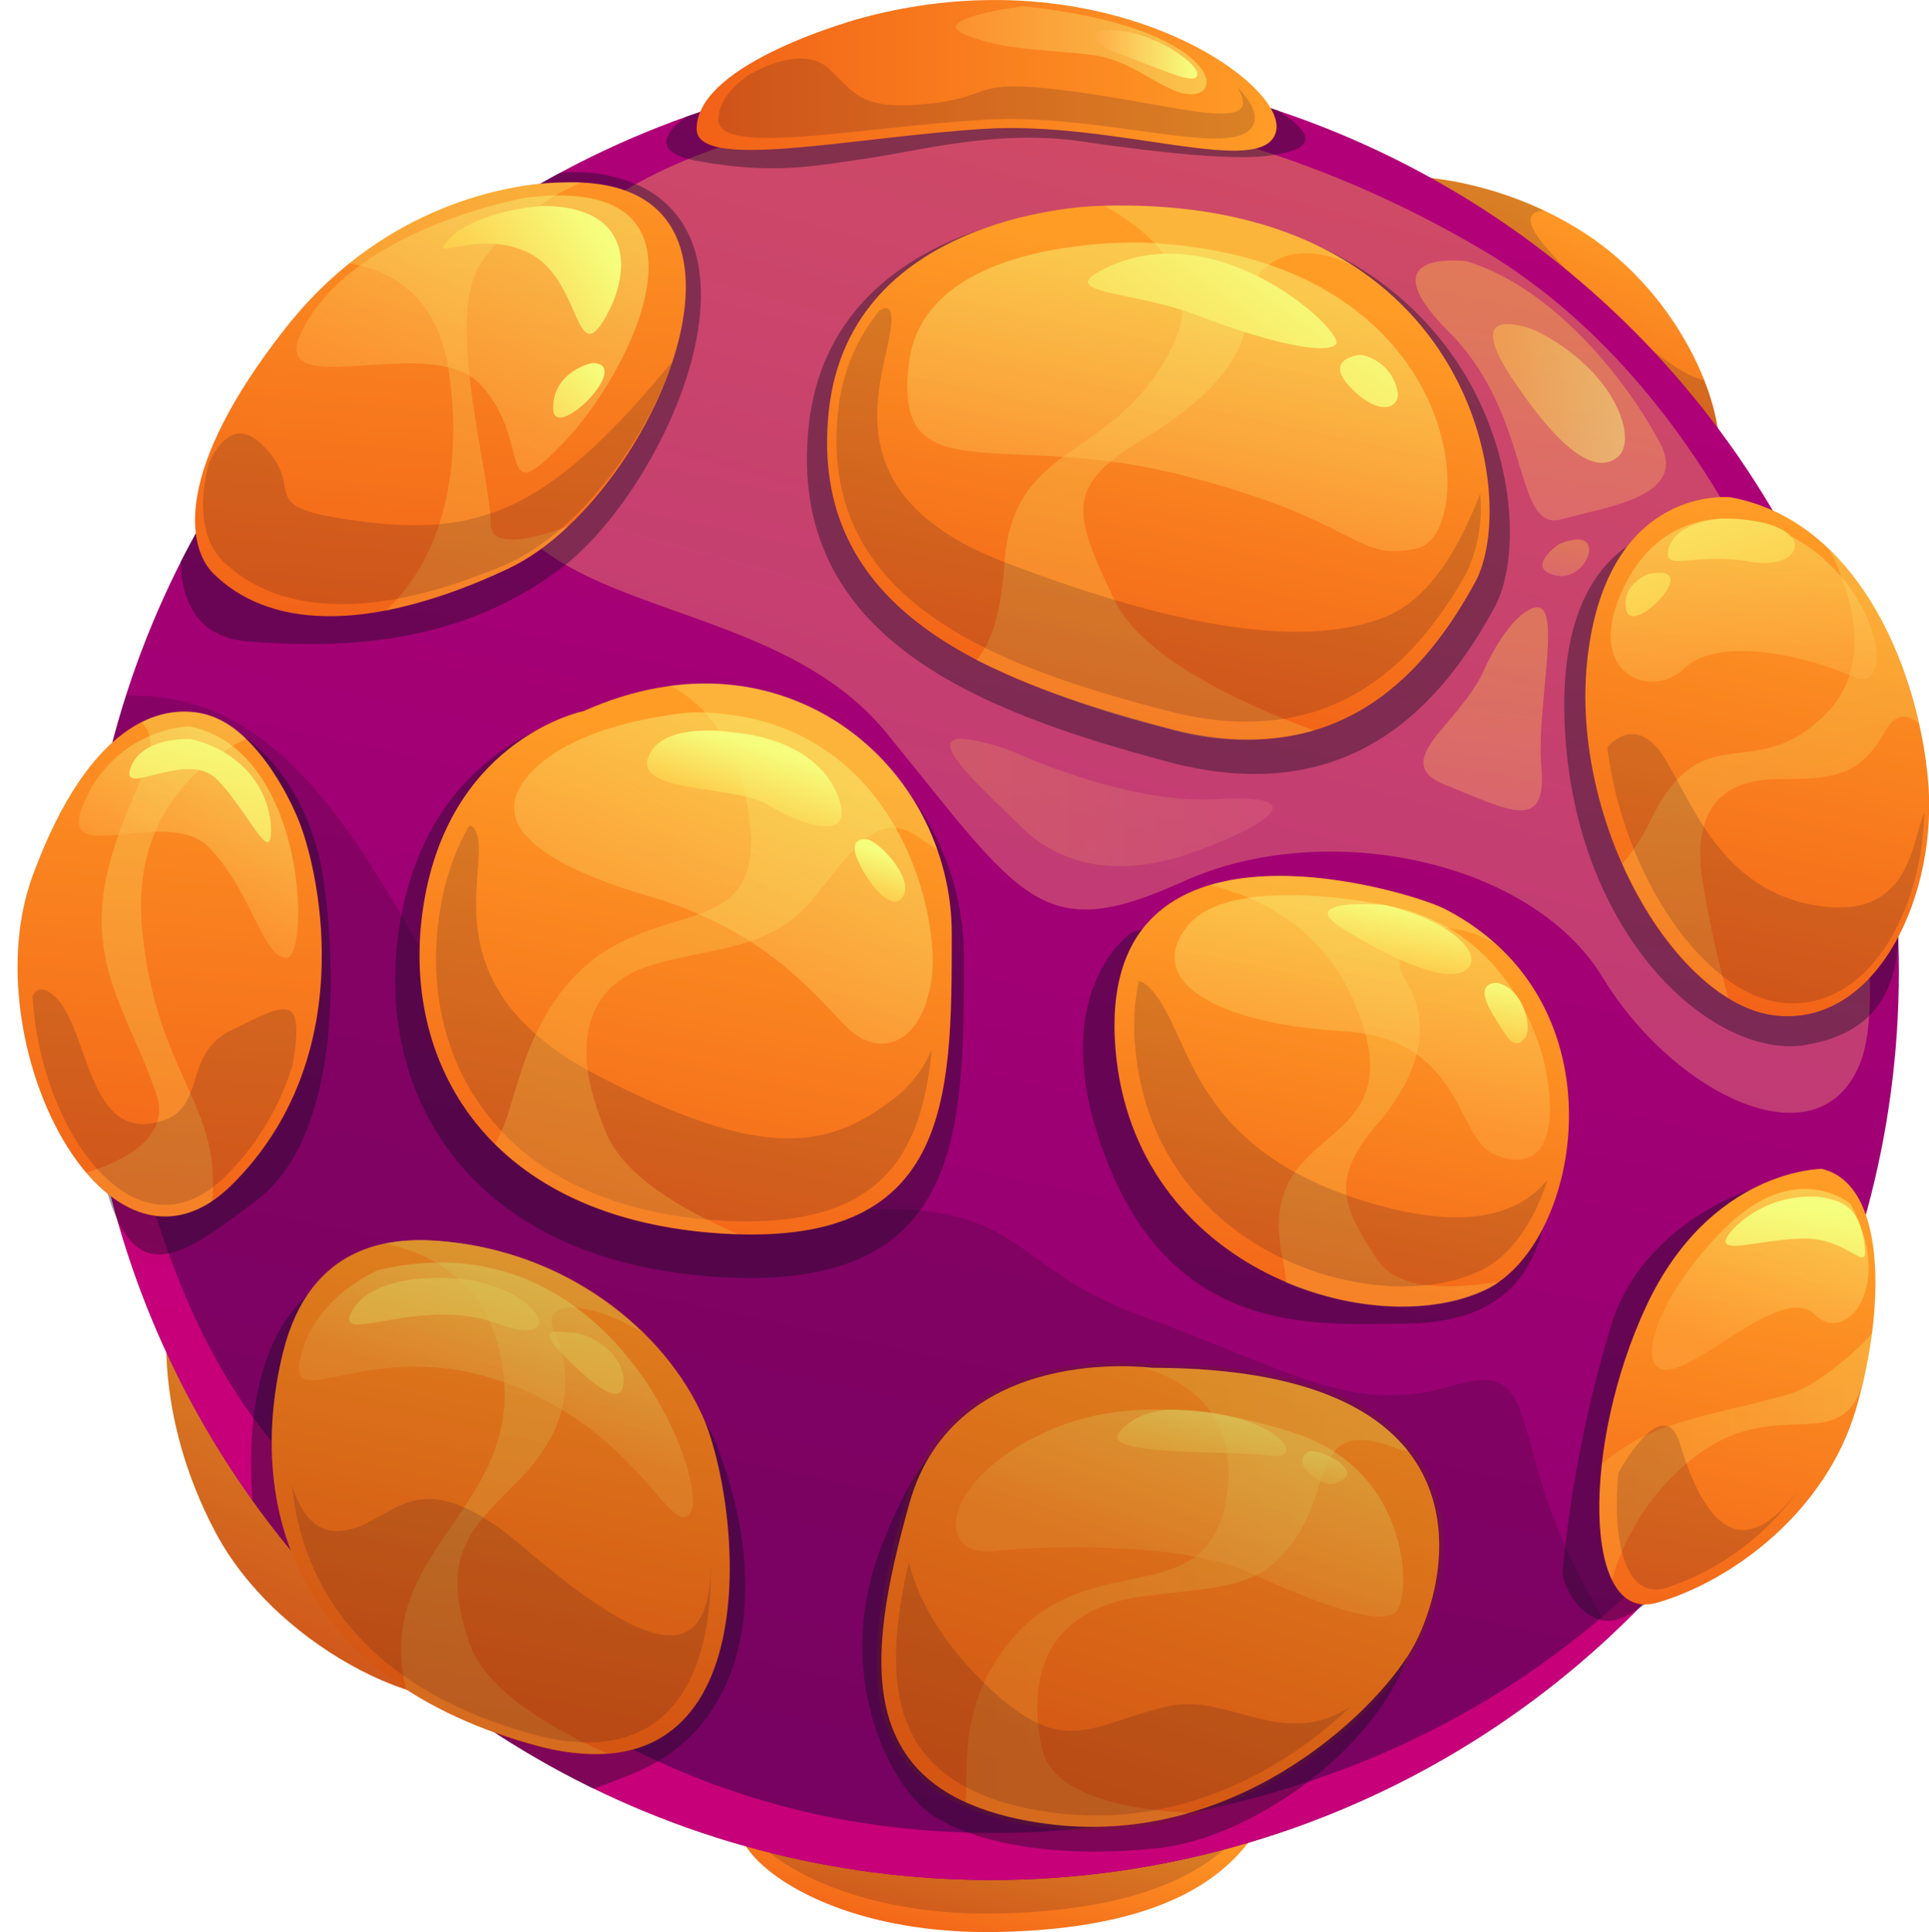 <?xml version="1.0" encoding="UTF-8"?> <svg xmlns="http://www.w3.org/2000/svg" xmlns:xlink="http://www.w3.org/1999/xlink" viewBox="0 0 177.22 177.51"> <defs> <style>.cls-1{mask:url(#mask);}.cls-10,.cls-12,.cls-14,.cls-16,.cls-18,.cls-2,.cls-4,.cls-6,.cls-8{mix-blend-mode:multiply;}.cls-2{fill:url(#radial-gradient);}.cls-3{mask:url(#mask-2);}.cls-4{fill:url(#radial-gradient-2);}.cls-5{mask:url(#mask-3);}.cls-6{fill:url(#radial-gradient-3);}.cls-7{mask:url(#mask-4);}.cls-8{fill:url(#radial-gradient-4);}.cls-9{mask:url(#mask-5);}.cls-10{fill:url(#radial-gradient-5);}.cls-11{mask:url(#mask-6);}.cls-12{fill:url(#radial-gradient-6);}.cls-13{mask:url(#mask-7);}.cls-14{fill:url(#radial-gradient-7);}.cls-15{mask:url(#mask-8);}.cls-16{fill:url(#radial-gradient-8);}.cls-17{mask:url(#mask-9);}.cls-18{fill:url(#radial-gradient-9);}.cls-19{isolation:isolate;}.cls-20{fill:url(#linear-gradient);}.cls-21{fill:#170426;opacity:0.16;}.cls-22{fill:url(#linear-gradient-2);}.cls-23{fill:url(#linear-gradient-3);}.cls-24{fill:url(#linear-gradient-4);}.cls-25,.cls-28,.cls-39{fill:#140d26;}.cls-25{opacity:0.18;}.cls-26{fill:url(#linear-gradient-5);}.cls-27,.cls-48,.cls-49,.cls-50{opacity:0.38;}.cls-27{fill:url(#linear-gradient-6);}.cls-28{opacity:0.4;}.cls-29{fill:url(#linear-gradient-7);}.cls-30,.cls-35,.cls-44,.cls-55,.cls-57,.cls-69,.cls-73{opacity:0.25;}.cls-30{fill:url(#linear-gradient-8);}.cls-31,.cls-36,.cls-41,.cls-45,.cls-52,.cls-58,.cls-70,.cls-74,.cls-78{opacity:0.44;}.cls-31{fill:url(#linear-gradient-9);}.cls-32{fill:url(#linear-gradient-10);}.cls-33{fill:url(#linear-gradient-11);}.cls-34{fill:url(#linear-gradient-12);}.cls-35{fill:url(#linear-gradient-13);}.cls-36{fill:url(#linear-gradient-14);}.cls-37{fill:url(#linear-gradient-15);}.cls-38{fill:url(#linear-gradient-16);}.cls-40{fill:url(#linear-gradient-17);}.cls-41{fill:url(#linear-gradient-18);}.cls-42{fill:url(#linear-gradient-19);}.cls-43{fill:url(#linear-gradient-20);}.cls-44{fill:url(#linear-gradient-21);}.cls-45{fill:url(#linear-gradient-22);}.cls-46{fill:url(#linear-gradient-23);}.cls-47{fill:url(#linear-gradient-24);}.cls-48{fill:url(#linear-gradient-25);}.cls-49{fill:url(#linear-gradient-26);}.cls-50{fill:url(#linear-gradient-27);}.cls-51{fill:url(#linear-gradient-28);}.cls-52{fill:url(#linear-gradient-29);}.cls-53{fill:url(#linear-gradient-30);}.cls-54{fill:url(#linear-gradient-31);}.cls-55{fill:url(#linear-gradient-32);}.cls-56{fill:url(#linear-gradient-33);}.cls-57{fill:url(#linear-gradient-34);}.cls-58{fill:url(#linear-gradient-35);}.cls-59{fill:url(#linear-gradient-36);}.cls-60{fill:url(#linear-gradient-37);}.cls-61{fill:url(#linear-gradient-38);}.cls-62,.cls-77{opacity:0.23;}.cls-62{fill:url(#linear-gradient-39);}.cls-63{opacity:0.33;fill:url(#linear-gradient-40);}.cls-64,.cls-65{opacity:0.52;}.cls-64{fill:url(#linear-gradient-41);}.cls-65{fill:url(#linear-gradient-42);}.cls-66{opacity:0.46;fill:url(#linear-gradient-43);}.cls-66,.cls-82,.cls-84,.cls-86,.cls-88,.cls-90,.cls-92,.cls-94,.cls-96,.cls-98{mix-blend-mode:screen;}.cls-67{opacity:0.19;fill:url(#linear-gradient-44);}.cls-68{fill:url(#linear-gradient-45);}.cls-69{fill:url(#linear-gradient-46);}.cls-70{fill:url(#linear-gradient-47);}.cls-71{fill:url(#linear-gradient-48);}.cls-72{fill:url(#linear-gradient-49);}.cls-73{fill:url(#linear-gradient-50);}.cls-74{fill:url(#linear-gradient-51);}.cls-75{fill:url(#linear-gradient-52);}.cls-76{fill:url(#linear-gradient-53);}.cls-77{fill:url(#linear-gradient-54);}.cls-78{fill:url(#linear-gradient-55);}.cls-79,.cls-80{opacity:0.64;}.cls-79{fill:url(#linear-gradient-56);}.cls-80{fill:url(#linear-gradient-57);}.cls-81{mask:url(#mask-10);}.cls-82{fill:url(#radial-gradient-10);}.cls-83{mask:url(#mask-11);}.cls-84{fill:url(#radial-gradient-11);}.cls-85{mask:url(#mask-12);}.cls-86{fill:url(#radial-gradient-12);}.cls-87{mask:url(#mask-13);}.cls-88{fill:url(#radial-gradient-13);}.cls-89{mask:url(#mask-14);}.cls-90{fill:url(#radial-gradient-14);}.cls-91{mask:url(#mask-15);}.cls-92{fill:url(#radial-gradient-15);}.cls-93{mask:url(#mask-16);}.cls-94{fill:url(#radial-gradient-16);}.cls-95{mask:url(#mask-17);}.cls-96{fill:url(#radial-gradient-17);}.cls-97{mask:url(#mask-18);}.cls-98{fill:url(#radial-gradient-18);}.cls-99{fill:#662e08;opacity:0.21;}.cls-100{filter:url(#luminosity-noclip-9);}.cls-101{filter:url(#luminosity-noclip-8);}.cls-102{filter:url(#luminosity-noclip-7);}.cls-103{filter:url(#luminosity-noclip-6);}.cls-104{filter:url(#luminosity-noclip-5);}.cls-105{filter:url(#luminosity-noclip-4);}.cls-106{filter:url(#luminosity-noclip-3);}.cls-107{filter:url(#luminosity-noclip-2);}.cls-108{filter:url(#luminosity-noclip);}</style> <filter id="luminosity-noclip" x="145.89" y="-8587.39" width="30.78" height="32766" filterUnits="userSpaceOnUse" color-interpolation-filters="sRGB"> <feFlood flood-color="#fff" result="bg"></feFlood> <feBlend in="SourceGraphic" in2="bg"></feBlend> </filter> <mask id="mask" x="145.89" y="-8587.39" width="30.78" height="32766" maskUnits="userSpaceOnUse"> <g class="cls-108"></g> </mask> <radialGradient id="radial-gradient" cx="311.46" cy="387.08" r="18.57" gradientTransform="matrix(0.74, 0, 0, 1.22, -70.37, -409.84)" gradientUnits="userSpaceOnUse"> <stop offset="0" stop-color="#fff"></stop> <stop offset="0.1" stop-color="#e1e1e1"></stop> <stop offset="0.43" stop-color="#828282"></stop> <stop offset="0.71" stop-color="#3c3c3c"></stop> <stop offset="0.9" stop-color="#111"></stop> <stop offset="1"></stop> </radialGradient> <filter id="luminosity-noclip-2" x="26.19" y="-8587.39" width="38.07" height="32766" filterUnits="userSpaceOnUse" color-interpolation-filters="sRGB"> <feFlood flood-color="#fff" result="bg"></feFlood> <feBlend in="SourceGraphic" in2="bg"></feBlend> </filter> <mask id="mask-2" x="26.19" y="-8587.39" width="38.07" height="32766" maskUnits="userSpaceOnUse"> <g class="cls-107"></g> </mask> <radialGradient id="radial-gradient-2" cx="-479.11" cy="382.37" r="16.1" gradientTransform="matrix(0, -0.96, 1.22, 0, -422.77, -426.26)" xlink:href="#radial-gradient"></radialGradient> <filter id="luminosity-noclip-3" x="0" y="-8587.39" width="30.82" height="32766" filterUnits="userSpaceOnUse" color-interpolation-filters="sRGB"> <feFlood flood-color="#fff" result="bg"></feFlood> <feBlend in="SourceGraphic" in2="bg"></feBlend> </filter> <mask id="mask-3" x="0" y="-8587.39" width="30.82" height="32766" maskUnits="userSpaceOnUse"> <g class="cls-106"></g> </mask> <radialGradient id="radial-gradient-3" cx="-744" cy="10.95" r="16.1" gradientTransform="matrix(0, -0.96, 1.22, 0, 2.06, -626.79)" xlink:href="#radial-gradient"></radialGradient> <filter id="luminosity-noclip-4" x="26.5" y="-8587.39" width="39.21" height="32766" filterUnits="userSpaceOnUse" color-interpolation-filters="sRGB"> <feFlood flood-color="#fff" result="bg"></feFlood> <feBlend in="SourceGraphic" in2="bg"></feBlend> </filter> <mask id="mask-4" x="26.5" y="-8587.39" width="39.21" height="32766" maskUnits="userSpaceOnUse"> <g class="cls-105"></g> </mask> <radialGradient id="radial-gradient-4" cx="-548.77" cy="-325.71" r="16.87" gradientTransform="matrix(-0.96, 0, 0, -1.22, -478.87, -266.86)" xlink:href="#radial-gradient"></radialGradient> <filter id="luminosity-noclip-5" x="88.42" y="-8587.39" width="41.16" height="32766" filterUnits="userSpaceOnUse" color-interpolation-filters="sRGB"> <feFlood flood-color="#fff" result="bg"></feFlood> <feBlend in="SourceGraphic" in2="bg"></feBlend> </filter> <mask id="mask-5" x="88.42" y="-8587.39" width="41.16" height="32766" maskUnits="userSpaceOnUse"> <g class="cls-104"></g> </mask> <radialGradient id="radial-gradient-5" cx="-430.91" cy="-410.26" r="16.87" gradientTransform="matrix(-0.96, 0, 0, -1.22, -303.19, -361.21)" xlink:href="#radial-gradient"></radialGradient> <filter id="luminosity-noclip-6" x="95.77" y="-8587.39" width="41.01" height="32766" filterUnits="userSpaceOnUse" color-interpolation-filters="sRGB"> <feFlood flood-color="#fff" result="bg"></feFlood> <feBlend in="SourceGraphic" in2="bg"></feBlend> </filter> <mask id="mask-6" x="95.77" y="-8587.39" width="41.01" height="32766" maskUnits="userSpaceOnUse"> <g class="cls-103"></g> </mask> <radialGradient id="radial-gradient-6" cx="60.77" cy="441.8" r="18.57" gradientTransform="matrix(0.96, 0, 0, 1.22, 58.17, -502.18)" xlink:href="#radial-gradient"></radialGradient> <filter id="luminosity-noclip-7" x="110.61" y="-8587.39" width="30.45" height="32766" filterUnits="userSpaceOnUse" color-interpolation-filters="sRGB"> <feFlood flood-color="#fff" result="bg"></feFlood> <feBlend in="SourceGraphic" in2="bg"></feBlend> </filter> <mask id="mask-7" x="110.61" y="-8587.39" width="30.45" height="32766" maskUnits="userSpaceOnUse"> <g class="cls-102"></g> </mask> <radialGradient id="radial-gradient-7" cx="26.31" cy="478.42" r="13.79" gradientTransform="matrix(0.96, 0, 0, 1.22, 100.68, -492.2)" xlink:href="#radial-gradient"></radialGradient> <filter id="luminosity-noclip-8" x="148.87" y="-8587.39" width="27.93" height="32766" filterUnits="userSpaceOnUse" color-interpolation-filters="sRGB"> <feFlood flood-color="#fff" result="bg"></feFlood> <feBlend in="SourceGraphic" in2="bg"></feBlend> </filter> <mask id="mask-8" x="148.87" y="-8587.39" width="27.93" height="32766" maskUnits="userSpaceOnUse"> <g class="cls-101"></g> </mask> <radialGradient id="radial-gradient-8" cx="129.55" cy="215.69" r="13.79" gradientTransform="matrix(0, 0.96, -1.22, 0, 426.83, -3.8)" xlink:href="#radial-gradient"></radialGradient> <filter id="luminosity-noclip-9" x="50.74" y="-8587.39" width="35.55" height="32766" filterUnits="userSpaceOnUse" color-interpolation-filters="sRGB"> <feFlood flood-color="#fff" result="bg"></feFlood> <feBlend in="SourceGraphic" in2="bg"></feBlend> </filter> <mask id="mask-9" x="50.74" y="-8587.39" width="35.55" height="32766" maskUnits="userSpaceOnUse"> <g class="cls-100"></g> </mask> <radialGradient id="radial-gradient-9" cx="-7.18" cy="438.64" r="16.1" gradientTransform="matrix(0.96, 0, 0, 1.22, 75.41, -454.06)" xlink:href="#radial-gradient"></radialGradient> <linearGradient id="linear-gradient" x1="24.3" y1="154.07" x2="35.8" y2="126.33" gradientUnits="userSpaceOnUse"> <stop offset="0" stop-color="#f26117"></stop> <stop offset="1" stop-color="#ff9c26"></stop> </linearGradient> <linearGradient id="linear-gradient-2" x1="138.32" y1="39.58" x2="146.55" y2="19.71" xlink:href="#linear-gradient"></linearGradient> <linearGradient id="linear-gradient-3" x1="89.62" y1="180.32" x2="93.08" y2="163.69" xlink:href="#linear-gradient"></linearGradient> <linearGradient id="linear-gradient-4" x1="113.43" y1="-15.46" x2="73.03" y2="173.53" gradientUnits="userSpaceOnUse"> <stop offset="0" stop-color="#b8007a"></stop> <stop offset="1" stop-color="#8c006e"></stop> </linearGradient> <linearGradient id="linear-gradient-5" x1="81.05" y1="133.59" x2="100.62" y2="31.8" gradientUnits="userSpaceOnUse"> <stop offset="0" stop-color="#c7007a"></stop> <stop offset="1" stop-color="#8c006e"></stop> </linearGradient> <linearGradient id="linear-gradient-6" x1="122.79" y1="11.28" x2="95.66" y2="110.46" gradientUnits="userSpaceOnUse"> <stop offset="0" stop-color="#ffc645"></stop> <stop offset="0.98" stop-color="#f58c87"></stop> </linearGradient> <linearGradient id="linear-gradient-7" x1="38.53" y1="59.64" x2="43.01" y2="7.2" xlink:href="#linear-gradient"></linearGradient> <linearGradient id="linear-gradient-8" x1="30.75" y1="55.87" x2="51.36" y2="20.44" gradientUnits="userSpaceOnUse"> <stop offset="0" stop-color="#ffc645"></stop> <stop offset="0.98" stop-color="#f5ff7d"></stop> </linearGradient> <linearGradient id="linear-gradient-9" x1="38.11" y1="38.77" x2="51.88" y2="16.36" gradientUnits="userSpaceOnUse"> <stop offset="0" stop-color="#ffab45"></stop> <stop offset="0.98" stop-color="#f5ff7d"></stop> </linearGradient> <linearGradient id="linear-gradient-10" x1="43.19" y1="29.2" x2="55.43" y2="21.29" xlink:href="#linear-gradient-8"></linearGradient> <linearGradient id="linear-gradient-11" x1="47.32" y1="41.13" x2="55.42" y2="33.41" xlink:href="#linear-gradient-8"></linearGradient> <linearGradient id="linear-gradient-12" x1="101.49" y1="66.2" x2="110.53" y2="24.52" xlink:href="#linear-gradient"></linearGradient> <linearGradient id="linear-gradient-13" x1="102.55" y1="75.42" x2="113.1" y2="29.46" xlink:href="#linear-gradient-8"></linearGradient> <linearGradient id="linear-gradient-14" x1="106.24" y1="49.09" x2="111.09" y2="25.77" xlink:href="#linear-gradient-9"></linearGradient> <linearGradient id="linear-gradient-15" x1="101.34" y1="42.32" x2="117.17" y2="20.85" xlink:href="#linear-gradient-8"></linearGradient> <linearGradient id="linear-gradient-16" x1="113.74" y1="51.45" x2="129.56" y2="29.98" xlink:href="#linear-gradient-8"></linearGradient> <linearGradient id="linear-gradient-17" x1="63.95" y1="6.92" x2="117.24" y2="6.92" xlink:href="#linear-gradient"></linearGradient> <linearGradient id="linear-gradient-18" x1="87.76" y1="4.61" x2="110.8" y2="4.61" xlink:href="#linear-gradient-9"></linearGradient> <linearGradient id="linear-gradient-19" x1="100.59" y1="4.99" x2="109.97" y2="4.99" xlink:href="#linear-gradient-9"></linearGradient> <linearGradient id="linear-gradient-20" x1="155.91" y1="93.77" x2="166.18" y2="47.42" xlink:href="#linear-gradient"></linearGradient> <linearGradient id="linear-gradient-21" x1="167.67" y1="88.92" x2="156.9" y2="53.91" xlink:href="#linear-gradient-8"></linearGradient> <linearGradient id="linear-gradient-22" x1="160.59" y1="64.37" x2="159.07" y2="45.26" xlink:href="#linear-gradient-9"></linearGradient> <linearGradient id="linear-gradient-23" x1="161.47" y1="58.35" x2="154" y2="34.09" xlink:href="#linear-gradient-8"></linearGradient> <linearGradient id="linear-gradient-24" x1="153.35" y1="60.85" x2="145.88" y2="36.59" xlink:href="#linear-gradient-8"></linearGradient> <linearGradient id="linear-gradient-25" x1="142.32" y1="28.28" x2="137.7" y2="63.81" xlink:href="#linear-gradient-6"></linearGradient> <linearGradient id="linear-gradient-26" x1="137.89" y1="58.11" x2="134.07" y2="87.52" xlink:href="#linear-gradient-6"></linearGradient> <linearGradient id="linear-gradient-27" x1="144.02" y1="49.93" x2="143.29" y2="55.51" xlink:href="#linear-gradient-6"></linearGradient> <linearGradient id="linear-gradient-28" x1="57.27" y1="118.05" x2="67.49" y2="68.9" xlink:href="#linear-gradient"></linearGradient> <linearGradient id="linear-gradient-29" x1="61.21" y1="92.32" x2="73.81" y2="68.22" xlink:href="#linear-gradient-9"></linearGradient> <linearGradient id="linear-gradient-30" x1="67.63" y1="74.75" x2="69.71" y2="68.42" xlink:href="#linear-gradient-8"></linearGradient> <linearGradient id="linear-gradient-31" x1="79.88" y1="82.73" x2="81.36" y2="78.25" xlink:href="#linear-gradient-8"></linearGradient> <linearGradient id="linear-gradient-32" x1="52.3" y1="115.79" x2="79.35" y2="59.02" xlink:href="#linear-gradient-8"></linearGradient> <linearGradient id="linear-gradient-33" x1="118.19" y1="122.98" x2="125.89" y2="85.96" xlink:href="#linear-gradient"></linearGradient> <linearGradient id="linear-gradient-34" x1="119.39" y1="126.02" x2="128.57" y2="78.27" xlink:href="#linear-gradient-8"></linearGradient> <linearGradient id="linear-gradient-35" x1="123.94" y1="101.3" x2="128.13" y2="81.17" xlink:href="#linear-gradient-9"></linearGradient> <linearGradient id="linear-gradient-36" x1="127.92" y1="89.56" x2="129.18" y2="83.02" xlink:href="#linear-gradient-8"></linearGradient> <linearGradient id="linear-gradient-37" x1="137.66" y1="96.54" x2="138.91" y2="90.07" xlink:href="#linear-gradient-8"></linearGradient> <linearGradient id="linear-gradient-38" x1="99.84" y1="165.53" x2="115.38" y2="119.18" xlink:href="#linear-gradient"></linearGradient> <linearGradient id="linear-gradient-39" x1="88.7" y1="146.71" x2="129.39" y2="146.71" xlink:href="#linear-gradient-8"></linearGradient> <linearGradient id="linear-gradient-40" x1="107.81" y1="144.5" x2="113.02" y2="130.17" xlink:href="#linear-gradient-9"></linearGradient> <linearGradient id="linear-gradient-41" x1="109.97" y1="134.91" x2="111.05" y2="129.3" xlink:href="#linear-gradient-8"></linearGradient> <linearGradient id="linear-gradient-42" x1="121.32" y1="136.72" x2="121.98" y2="133.32" xlink:href="#linear-gradient-8"></linearGradient> <linearGradient id="linear-gradient-43" x1="137.16" y1="36.15" x2="149.28" y2="36.15" xlink:href="#linear-gradient-8"></linearGradient> <linearGradient id="linear-gradient-44" x1="87.3" y1="73.73" x2="116.86" y2="73.73" xlink:href="#linear-gradient-6"></linearGradient> <linearGradient id="linear-gradient-45" x1="13.42" y1="114.13" x2="18.39" y2="55.84" xlink:href="#linear-gradient"></linearGradient> <linearGradient id="linear-gradient-46" x1="9.9" y1="125.35" x2="18.59" y2="70.31" xlink:href="#linear-gradient-8"></linearGradient> <linearGradient id="linear-gradient-47" x1="16.51" y1="81.81" x2="23.72" y2="70.06" xlink:href="#linear-gradient-9"></linearGradient> <linearGradient id="linear-gradient-48" x1="15.4" y1="86.5" x2="20.4" y2="65.43" xlink:href="#linear-gradient-8"></linearGradient> <linearGradient id="linear-gradient-49" x1="154.39" y1="153.21" x2="163.07" y2="111.47" xlink:href="#linear-gradient"></linearGradient> <linearGradient id="linear-gradient-50" x1="146.93" y1="133.79" x2="171.97" y2="133.79" xlink:href="#linear-gradient-8"></linearGradient> <linearGradient id="linear-gradient-51" x1="160.47" y1="124" x2="165.78" y2="109.41" xlink:href="#linear-gradient-9"></linearGradient> <linearGradient id="linear-gradient-52" x1="163.23" y1="124.7" x2="165.6" y2="110.48" xlink:href="#linear-gradient-8"></linearGradient> <linearGradient id="linear-gradient-53" x1="42.54" y1="154.92" x2="51.49" y2="111.9" xlink:href="#linear-gradient"></linearGradient> <linearGradient id="linear-gradient-54" x1="38.66" y1="174.63" x2="48.41" y2="122.49" xlink:href="#linear-gradient-8"></linearGradient> <linearGradient id="linear-gradient-55" x1="46.22" y1="129.9" x2="50.28" y2="118.74" xlink:href="#linear-gradient-9"></linearGradient> <linearGradient id="linear-gradient-56" x1="39.01" y1="133.82" x2="43.22" y2="104.59" xlink:href="#linear-gradient-8"></linearGradient> <linearGradient id="linear-gradient-57" x1="52.34" y1="135.74" x2="56.55" y2="106.51" xlink:href="#linear-gradient-8"></linearGradient> <mask id="mask-10" x="145.89" y="42.24" width="30.78" height="43.4" maskUnits="userSpaceOnUse"> <g class="cls-1"> <ellipse class="cls-2" cx="161.28" cy="63.94" rx="13.81" ry="22.73" transform="translate(-12.21 65.29) rotate(-22.07)"></ellipse> </g> </mask> <radialGradient id="radial-gradient-10" cx="311.46" cy="387.08" r="18.57" gradientTransform="matrix(0.74, 0, 0, 1.22, -70.37, -409.84)" gradientUnits="userSpaceOnUse"> <stop offset="0" stop-color="#ffec29"></stop> <stop offset="0.15" stop-color="#ffd026"></stop> <stop offset="0.56" stop-color="#ff8b1e"></stop> <stop offset="0.85" stop-color="#ff6019"></stop> <stop offset="1" stop-color="#ff4f17"></stop> </radialGradient> <mask id="mask-11" x="95.77" y="18.25" width="41.01" height="40.59" maskUnits="userSpaceOnUse"> <g class="cls-11"> <ellipse class="cls-12" cx="116.28" cy="38.54" rx="17.77" ry="22.73" transform="translate(8 95.83) rotate(-46.22)"></ellipse> </g> </mask> <radialGradient id="radial-gradient-11" cx="60.77" cy="441.8" r="18.57" gradientTransform="matrix(0.96, 0, 0, 1.22, 58.17, -502.18)" xlink:href="#radial-gradient-10"></radialGradient> <mask id="mask-12" x="110.61" y="78.28" width="30.45" height="30.14" maskUnits="userSpaceOnUse"> <g class="cls-13"> <ellipse class="cls-14" cx="125.84" cy="93.35" rx="13.19" ry="16.88" transform="translate(-28.63 119.61) rotate(-46.22)"></ellipse> </g> </mask> <radialGradient id="radial-gradient-12" cx="26.31" cy="478.42" r="13.79" gradientTransform="matrix(0.96, 0, 0, 1.22, 100.68, -492.2)" xlink:href="#radial-gradient-10"></radialGradient> <mask id="mask-13" x="148.87" y="103.87" width="27.93" height="32.5" maskUnits="userSpaceOnUse"> <g class="cls-15"> <ellipse class="cls-16" cx="162.84" cy="120.12" rx="16.88" ry="13.19" transform="translate(-16.1 214.62) rotate(-64.25)"></ellipse> </g> </mask> <radialGradient id="radial-gradient-13" cx="129.55" cy="215.69" r="13.79" gradientTransform="matrix(0, 0.96, -1.22, 0, 426.83, -3.8)" xlink:href="#radial-gradient-10"></radialGradient> <mask id="mask-14" x="50.74" y="65.2" width="35.55" height="35.18" maskUnits="userSpaceOnUse"> <g class="cls-17"> <ellipse class="cls-18" cx="68.51" cy="82.79" rx="15.4" ry="19.7" transform="translate(-38.67 74.97) rotate(-46.22)"></ellipse> </g> </mask> <radialGradient id="radial-gradient-14" cx="-7.18" cy="438.64" r="16.1" gradientTransform="matrix(0.96, 0, 0, 1.22, 75.41, -454.06)" xlink:href="#radial-gradient-10"></radialGradient> <mask id="mask-15" x="26.19" y="15.86" width="38.07" height="32.46" maskUnits="userSpaceOnUse"> <g class="cls-3"> <ellipse class="cls-4" cx="45.22" cy="32.08" rx="19.7" ry="15.4" transform="translate(-9.25 21.73) rotate(-24.59)"></ellipse> </g> </mask> <radialGradient id="radial-gradient-15" cx="-479.11" cy="382.37" r="16.1" gradientTransform="matrix(0, -0.96, 1.22, 0, -422.77, -426.26)" xlink:href="#radial-gradient-10"></radialGradient> <mask id="mask-16" x="0" y="65.27" width="30.82" height="39.39" maskUnits="userSpaceOnUse"> <g class="cls-5"> <ellipse class="cls-6" cx="15.41" cy="84.97" rx="19.7" ry="15.4" transform="translate(-70.08 97.19) rotate(-87.85)"></ellipse> </g> </mask> <radialGradient id="radial-gradient-16" cx="-744" cy="10.95" r="16.1" gradientTransform="matrix(0, -0.96, 1.22, 0, 2.06, -626.79)" xlink:href="#radial-gradient-10"></radialGradient> <mask id="mask-17" x="26.5" y="114.39" width="39.21" height="34.81" maskUnits="userSpaceOnUse"> <g class="cls-7"> <ellipse class="cls-8" cx="46.1" cy="131.8" rx="16.14" ry="20.65" transform="matrix(0.51, -0.86, 0.86, 0.51, -90.92, 104.97)"></ellipse> </g> </mask> <radialGradient id="radial-gradient-17" cx="-548.77" cy="-325.71" r="16.87" gradientTransform="matrix(-0.96, 0, 0, -1.22, -478.87, -266.86)" xlink:href="#radial-gradient-10"></radialGradient> <mask id="mask-18" x="88.42" y="124.7" width="41.16" height="32.48" maskUnits="userSpaceOnUse"> <g class="cls-9"> <ellipse class="cls-10" cx="109" cy="140.94" rx="16.14" ry="20.65" transform="translate(-45.42 229.82) rotate(-82.2)"></ellipse> </g> </mask> <radialGradient id="radial-gradient-18" cx="-430.91" cy="-410.26" r="16.87" gradientTransform="matrix(-0.96, 0, 0, -1.22, -303.19, -361.21)" xlink:href="#radial-gradient-10"></radialGradient> </defs> <title>Ресурс 1</title> <g class="cls-19"> <g id="Слой_2" data-name="Слой 2"> <g id="Слой_1-2" data-name="Слой 1"> <path class="cls-20" d="M15.45,120.58s-1.52,9.12,4.34,20.19,21.06,18,26.49,14.55S18.38,117.65,15.45,120.58Z"></path> <path class="cls-21" d="M15.45,120.58s-1.52,9.12,4.34,20.19,21.06,18,26.49,14.55S18.38,117.65,15.45,120.58Z"></path> <path class="cls-22" d="M126.83,16.58c-.31-.7,9.55-1.09,18.67,4.78s13.61,16.88,12.23,22.12S128.32,19.91,126.83,16.58Z"></path> <path class="cls-21" d="M157.73,43.48c.56-2.14.14-5.25-1.17-8.58-3.24-.45-11.5-8.55-14.7-12.39-2-2.4-1.28-3.09,0-3.17-7.91-3.73-15.29-3.36-15-2.76C128.32,19.91,156.36,48.72,157.73,43.48Z"></path> <path class="cls-23" d="M70.24,166.47s15,3.54,28.17,2.75,19.8-3.93,18-2.16-4.54,10-24.59,10.44S63.56,166.47,70.24,166.47Z"></path> <path class="cls-21" d="M70.24,164.77s15,3.54,28.17,2.75,19.8-3.93,18-2.16-4.54,10-24.59,10.44S63.56,164.77,70.24,164.77Z"></path> <circle class="cls-24" cx="91.03" cy="89.31" r="83.42"></circle> <path class="cls-25" d="M148.19,150.07c-.27-.38-.53-.77-.77-1.16-9.94-16.11-4.8-24.33-14-21.59s-14.74-1.37-28.79-6.51-9.6-12.68-36-8.57-29.47-43.86-52.77-48a22.08,22.08,0,0,0-4.27-.35,83.43,83.43,0,0,0,136.63,86.16Z"></path> <path class="cls-26" d="M91,172.73a83.42,83.42,0,0,0,74.9-46.66,12.49,12.49,0,0,0-2.63,3.3c-6.4,11.2-24.31,33.91-61.41,38.38S41.43,153,24.33,131.65C12,116.27,9.23,89.91,8.62,76.32A83.47,83.47,0,0,0,91,172.73Z"></path> <path class="cls-27" d="M85.43,9.82S48.63,11,44.66,34.76,69,52.05,81.46,67.36,95.64,86.92,108.68,81s32-2,38.55,8.79S167.35,107.33,171,97.4,166.24,40.63,136,22.85C108.61,6.77,85.43,9.82,85.43,9.82Z"></path> <path class="cls-28" d="M16.6,51.61c.05,3.09,1.17,7,6.34,7.34,8.72.62,19,.31,28.34-6.54s19.62-29,7.79-35.19a14.15,14.15,0,0,0-7.69-1.32A83.79,83.79,0,0,0,16.6,51.61Z"></path> <path class="cls-29" d="M51.71,16.77S37.1,16.35,26.25,30.12c-10.41,13.21-9,20.18-6.68,22.54,4.84,4.84,13.77,5.84,27.13-.42S73,15.93,51.71,16.77Z"></path> <path class="cls-30" d="M35.45,56.09A48.38,48.38,0,0,0,46.7,52.24a21.56,21.56,0,0,0,5.49-3.88c-3.55,1.29-7.11,2-7.11-.22,0-4.46-4.37-19.25-.79-24.12a21.66,21.66,0,0,1,9.14-7.26c-.55,0-1.12,0-1.73,0a32.77,32.77,0,0,0-19.6,7.43c4,.69,8,3.06,9.07,9.56C42.63,42.8,40.68,51.27,35.45,56.09Z"></path> <path class="cls-31" d="M48.35,18.16S33.86,20.63,28.41,29.21c-5.65,8.9,10.86.89,15.74,6.13s1.28,11.93,7.65,5.3C58,34.22,67.2,15.85,48.35,18.16Z"></path> <path class="cls-21" d="M46.38,51.9c6.31-2.69,12.68-10.73,15.39-18.66-.24.26-.47.53-.72.83C50.26,47,43.93,49.29,33.14,47.9c-10.46-1.35-4.61-2.71-9.09-7.07-2.21-2.15-3.81-.5-4.85,1.7-1.26,4.76-.13,7.65,1.25,9C25.13,56.11,33.55,57.36,46.38,51.9Z"></path> <path class="cls-32" d="M49.79,18.92s-5.9.39-8.45,2.95,2.56-1,7.27,1.38,4.24,10.46,6.84,6.21S58.34,18.92,49.79,18.92Z"></path> <path class="cls-33" d="M54.39,33.35s-3.58.75-3.58,4.14S58.35,33.35,54.39,33.35Z"></path> <path class="cls-28" d="M100.58,19.12s-24.19.42-26.28,20,15.85,26.28,33,30.87,25.45-5.84,30-14.18S136.87,17.87,100.58,19.12Z"></path> <path class="cls-34" d="M100.91,18.92s-22.81.39-24.77,18.87,14.94,24.77,31.06,29.1,24-5.5,28.31-13.37S135.12,17.74,100.91,18.92Z"></path> <path class="cls-35" d="M102.43,55.2c-4-8.29-4.52-10.55,2.64-14.88s9.61-8.29,9.61-12.25c0-3.15,3.47-6.65,9.64-3.67-5.41-3.5-12.85-5.75-22.84-5.5,4.55,2.57,9.22,6.87,6.23,12.94-5.23,10.62-14.63,8.52-15.42,19.8-.33,4.78-1.24,7.47-2.58,9a87.55,87.55,0,0,0,17.5,6.27,24.51,24.51,0,0,0,13.5.21C114.32,64.75,105,60.52,102.43,55.2Z"></path> <path class="cls-36" d="M105.28,22.3s-20.4-.93-21.79,11.13,8.34,6,25,10.2,15.78,8,21.65,6.77S135,23.69,105.28,22.3Z"></path> <path class="cls-21" d="M127.13,56.73c-6.75,2.63-17.72,1.49-34.84-5.08S81.9,33.69,81.9,29.31c0-1.08-.44-1.2-1.1-.77A17.17,17.17,0,0,0,77,37.81c-1.88,17.46,14.55,23.4,30.22,27.49s23.29-5.2,27.49-12.63a13.94,13.94,0,0,0,1.27-7.3C134.2,49.9,131.59,55,127.13,56.73Z"></path> <path class="cls-37" d="M101.11,24.87c-4,2.14,3.2,1.88,9,4.14s11.59,3.67,12.62,2.64S111.66,19.22,101.11,24.87Z"></path> <path class="cls-38" d="M125,32.6s-3.48.28-1,2.92,4.43,2.17,4.43.66A4.2,4.2,0,0,0,125,32.6Z"></path> <path class="cls-39" d="M65.69,7.73"></path> <path class="cls-28" d="M63,10.74c-1.84,1.39-3.18,3.2.85,4,7,1.32,10.74.56,15.83-.19S91.69,11.87,99.42,13s13.94,1.7,17,1.32,5.66-1.26.88-4.22A83.73,83.73,0,0,0,63,10.74Z"></path> <path class="cls-40" d="M79.28,1.62S64,5.66,64,11.84c0,3.93,14.15.79,26.34,0s25.89,4.72,26.9.2S101.31-4.28,79.28,1.62Z"></path> <path class="cls-21" d="M98.58,8.4c-9.76-1.3-7,.49-13.24,1.13s-6.71-.89-9.23-3.24-7.29.58-7.4.64C67.09,8.1,66,9.46,66,11c0,3.39,13.09.68,24.36,0s23.94,4.06,24.88.17c.2-.83-.36-1.95-1.55-3.14C116.32,12.43,108.33,9.69,98.58,8.4Z"></path> <path class="cls-41" d="M94,.57s-9,1.13-5.27,2.64,7.91,1.32,11.87,1.88,7,4.15,9.43,3.49S110.15,2.27,94,.57Z"></path> <path class="cls-42" d="M101.11,2.83s-2.07.75,2.07,2.26S110,7.92,110,6.79,105.07,2.27,101.11,2.83Z"></path> <path class="cls-28" d="M155.81,48.26s-13-.93-12.05,18.54S157.59,97.43,165.93,96s10.28-7.9,7-20.89S162.77,48.26,155.81,48.26Z"></path> <path class="cls-43" d="M159,45.69s-10.94-1.24-13.06,14,7.78,32.54,17.16,33.61,15.11-11.23,14-22S170.26,47.76,159,45.69Z"></path> <path class="cls-44" d="M163.41,71.58c4.85,0,7.4-.17,9.7-4.29,1-1.79,2.12-1.74,3.19-.78-1.33-6-4-12-8.22-16,1.86,3.69,4.25,10.5-.38,15.13-6.63,6.63-11.2-.19-16.05,9.7a16.91,16.91,0,0,1-2.6,4c2.45,5.51,6,10,9.73,12.34a100.09,100.09,0,0,1-2.46-11.3C155.57,74,158.56,71.58,163.41,71.58Z"></path> <path class="cls-45" d="M160.7,47.85s-7.6-2-11.51,6.08,2.61,10.42,5.54,7.49,10.88-1.34,15.52.76S172.21,50.45,160.7,47.85Z"></path> <path class="cls-21" d="M176.78,74.71c-1.2,2.62-1.22,9.91-9.91,8.49s-11.32-9.29-13.94-13.54-5.22-1.07-5.26-1c1.4,11.7,8.86,22.65,16,23.46C171.5,93,176.59,83.87,176.78,74.71Z"></path> <path class="cls-46" d="M158.18,47.65s-4.11.22-4.85,2.65,2.24.37,7.47,1.31S167.33,47.65,158.18,47.65Z"></path> <path class="cls-47" d="M151.47,52.73s-2.61.93-2.05,3.36S156.75,51.64,151.47,52.73Z"></path> <path class="cls-48" d="M134.73,24s-9.33-1.22-1.62,6.49S139,48.93,143.45,47.71s11.62-2.11,9.06-7S143.25,26.61,134.73,24Z"></path> <path class="cls-49" d="M140.54,56s-2,.71-4.26,5.68S127.4,70,132.9,72.17s9.24,4.44,8.71-1.6S143.92,54.23,140.54,56Z"></path> <path class="cls-50" d="M143.21,50s-3.2,2.19-.27,2.87S147.92,48,143.21,50Z"></path> <path class="cls-28" d="M52.42,66S39.81,68.55,36.87,84.1s5.46,31.51,28.57,33.19,23.11-13,23.11-29.41S72.17,57.21,52.42,66Z"></path> <path class="cls-51" d="M53.62,65.33s-11.8,2.36-14.55,16.91,5.11,29.49,26.74,31.06,21.63-12.19,21.63-27.52S72.1,57.07,53.62,65.33Z"></path> <path class="cls-52" d="M63.65,65.44s-10,.65-14.66,5.32.33,8.58,10.75,11.62,15,8.9,18,11.94S84.71,96,85.58,90,82.32,65.44,63.65,65.44Z"></path> <path class="cls-21" d="M85.6,96.42a11.14,11.14,0,0,1-3.07,4.19c-6.31,5.09-12.42,6.11-27.68-1.83s-10-18.32-11-22c-.21-.76-.49-1-.8-.84a22.86,22.86,0,0,0-2.5,7C38,96.62,45.35,110.63,65.63,112.1,80.93,113.21,84.68,106.14,85.6,96.42Z"></path> <path class="cls-53" d="M67.06,67.26s-6.34-1-7.51,2.34,8,2.51,11,4.34,7.51,3.34,6.68,0S73.07,67.76,67.06,67.26Z"></path> <path class="cls-54" d="M79.58,77.11s-2-.33-.5,2.5,3.34,4.18,4,2.5S80.58,77.11,79.58,77.11Z"></path> <path class="cls-55" d="M86.12,78.1A22.54,22.54,0,0,0,61.59,63c2.92,1.56,6.07,4.77,7.14,11.41,2.16,13.42-9.43,6.93-16.95,16.45-4.28,5.42-4.42,11.24-6.3,14.24,4.46,4.43,11.15,7.52,20.33,8.18q1,.08,2,.1c-5.11-2.22-10.42-5.28-12.1-9.25C52,95.47,54.2,90.3,60,88.63s10.79-1.34,14.64-6,6-8.3,9.69-5.74Z"></path> <path class="cls-28" d="M103.93,85.69s-8.48,5.78-2,21.55,19.47,14.37,26.89,14.37,13.53-2.81,13.53-14.4S116.11,81.3,103.93,85.69Z"></path> <path class="cls-56" d="M102.48,96.38c1.69,20.47,24,27.13,34.21,22,8.53-4.27,12.68-26.35-4-34.9C129.37,81.81,100.56,73,102.48,96.38Z"></path> <path class="cls-57" d="M126.5,115.68c-3.34-5-4.17-7.51,0-12.35s5-9.52,2.67-13.19,2.63-6.74,8.15-3.45a22.05,22.05,0,0,0-4.65-3.18c-2-1-13.27-4.62-21.48-2.19,4.88,1.2,10.62,4.17,13.46,11.32,5.51,13.86-9.61,9.86-6.81,23a14.09,14.09,0,0,1,.31,2.2c6.62,2.8,13.84,2.94,18.53.6a8.35,8.35,0,0,0,1.07-.66C134.34,118.21,128.7,119,126.5,115.68Z"></path> <path class="cls-21" d="M125.37,110.36c-15-4.65-15.79-13.76-18.82-18.42-.76-1.17-1.4-1.69-1.92-1.81a19.24,19.24,0,0,0-.34,6c1.57,19.08,22.36,25.29,31.89,20.53,2.62-1.31,4.78-4.42,6-8.28C139.94,111.15,135.35,113.46,125.37,110.36Z"></path> <path class="cls-58" d="M127.7,83.24S112.94,80,109,85.19s3.26,8.9,14.33,9.55,10.42,9.77,13.89,11.29,5.86-.22,5-6.51S136.82,85,127.7,83.24Z"></path> <path class="cls-59" d="M127.19,83.14s-8.38-.68-3.87,2.15,9.58,5.11,11.35,3.84S133.57,84.65,127.19,83.14Z"></path> <path class="cls-60" d="M137.52,90.3s-2.17-.17-.5,2.67,2.13,3.38,3,2.5S140,90.8,137.52,90.3Z"></path> <path class="cls-28" d="M88.68,132.44S85.66,130,81,142s.93,22.21,4.5,24.66,10.7,4.17,20.72,3.16,23.19-11.44,23.75-21-13.19-13.75-20-15.45S91,132.44,88.68,132.44Z"></path> <path class="cls-61" d="M105.83,125.67s-18.12-2.43-22.29,12.48c-4.11,14.68-5.36,27,12.54,29.4,17.1,2.33,30-9.92,33.56-15.9S138.1,125.67,105.83,125.67Z"></path> <path class="cls-62" d="M129.39,133.36c-3.4-4.35-10.37-7.69-23.56-7.69,0,0-.4-.05-1.09-.09,3.65,1,9,3.73,8,11.56-1.55,11.68-12.92,4.36-20.36,14.16-4.24,5.59-3.44,10.85-3.66,14.26a26.28,26.28,0,0,0,7.38,2,31.67,31.67,0,0,0,13.16-1c-6.14-.33-12.71-1.72-13.57-6.07-1.65-8.37,2.07-12.92,9.5-13.85s10.73-.64,13.95-5.48,1.55-10.75,8.68-8.27A14.86,14.86,0,0,0,129.39,133.36Z"></path> <path class="cls-63" d="M120.1,132.09s-12.81-5.21-23.23-.87-11.29,11.94-5.43,11.29,17.8-.65,23.45,2,11.94,5,13.35,3.58S129.65,136,120.1,132.09Z"></path> <path class="cls-21" d="M124.12,156.75c-6.2,4.13-11.21-1.2-16.72,0-7.26,1.59-9.65,5.22-17.26-2.39-4.33-4.32-6-8.25-6.65-10.83-2.66,11.69-1.79,20.95,13.16,23C108.63,168.16,118.45,162.24,124.12,156.75Z"></path> <path class="cls-64" d="M107.56,129.52s-3.21,0-4.76,2.15,10,1.55,13.85,2.07S117,129.52,107.56,129.52Z"></path> <path class="cls-65" d="M120.36,133.32s-1.5.57-.21,1.86,2.27,1.51,3.36.65S121.91,133.32,120.36,133.32Z"></path> <path class="cls-66" d="M141.2,30.43s-7.26-3.14-2.31,4.29,7.92,8.75,9.74,7.26S148.63,34.23,141.2,30.43Z"></path> <path class="cls-67" d="M92.85,68.95s10.53,5,19,4.48,5.27,2.11-1.84,4.74S97.46,79.62,93.64,75.8,81.95,65.26,92.85,68.95Z"></path> <path class="cls-28" d="M22.35,67.61s6.07,3.79,7.4,13.4,1.11,23.72-6.16,29.26S12,118.85,9.37,107.77s6.73-32.35,6.73-33S19,64.3,22.35,67.61Z"></path> <path class="cls-68" d="M3,80.45c-5.61,15.26,6.85,39.86,18.37,28.34s8.1-28,6.23-33c-1-2.69-4.32-9.17-8.91-10.21C14.81,64.69,8.21,66.3,3,80.45Z"></path> <path class="cls-69" d="M22.63,67.88a8.48,8.48,0,0,0-3.92-2.31,8.43,8.43,0,0,0-5.72.79C15.51,68.78,11.67,72.59,9.9,80,7.83,88.67,12,93.44,14.37,100.55c1.24,3.72-2.43,5.93-6.43,7.19,3.25,3.81,7.39,5.39,11.55,2.62.85-9-5.16-11.6-6.44-25.08C12,74.07,19.6,69.32,22.63,67.88Z"></path> <path class="cls-70" d="M17.4,66.74a11.29,11.29,0,0,0-9.55,6.73c-3.26,6.73,7.38.43,11.29,4.34s5,10.2,7.17,10.2S28.26,68.91,17.4,66.74Z"></path> <path class="cls-21" d="M26.87,97.89c1.22-7-.74-5.59-5.61-3.24s-1.85,7.91-7.58,8.59S8,94,4.92,91.45c-1-.86-1.61-.62-1.93.06.67,12.36,9.5,24.78,17.78,16.5A24.43,24.43,0,0,0,26.87,97.89Z"></path> <path class="cls-71" d="M17.53,67.9s-4.48-.26-5.53,2.63,5.13-1.71,7.9,1.05,5,8.06,5,4.74S22.64,69.13,17.53,67.9Z"></path> <path class="cls-28" d="M160.87,109.29s-9.72,3-12.76,12.16a117,117,0,0,0-4.56,23c0,1.3,2.22,5.59,5.44,4.19s6.93-5.28,9.32-9S165.6,109.29,160.87,109.29Z"></path> <path class="cls-72" d="M167.36,107.39s-10.22,0-16.12,12.62-5.92,29.24,1,27.24,15.54-8.38,18.29-17.84S173.26,108.74,167.36,107.39Z"></path> <path class="cls-73" d="M171,127.54a46,46,0,0,0,1-5.06c-1.14,1.43-5.09,4.87-7.62,5.6-7.27,2.08-12.52,2.37-17.18,6.4-.5,4.43-.22,8.31.89,10.64a22.21,22.21,0,0,1,5.81-9.72C162.3,127.2,168.51,134.18,171,127.54Z"></path> <path class="cls-74" d="M170,110.6s-5-4.28-11.6,2.31-8.37,13.54-4.9,12.89,10.42-7.82,13.25-5S174.16,118.2,170,110.6Z"></path> <path class="cls-21" d="M165.23,136.91c-6.26,8.29-9.4.55-10.91-4.31s-5.62,2.69-5.63,2.71c-.64,6.59.77,11.69,4.39,10.58A24.28,24.28,0,0,0,165.23,136.91Z"></path> <path class="cls-75" d="M167.45,110a10,10,0,0,0-7.9,2.6c-3.29,3.29,2,1.19,6.25,1.19s6,3.7,5.45.29S169.1,110.39,167.45,110Z"></path> <path class="cls-28" d="M28.91,118.41c-5.79,4.52-6.16,13.64-5.71,19.46a83.77,83.77,0,0,0,31.32,26.46c1.15-.4,2.38-.86,3.71-1.41,11.51-4.78,12.16-18.67,7.6-30.18S37.81,111.46,28.91,118.41Z"></path> <path class="cls-76" d="M40.17,114c-4.35-.32-11.69.3-14.16,10.22-3.22,13,.11,29.51,22.67,36S68.09,138,64.55,130.11,52,114.85,40.17,114Z"></path> <path class="cls-77" d="M55.75,161.1c-5-2.23-11.18-5.78-12.67-10.25-2.63-7.9,0-10.27,4.48-14.75s5.36-9.18,3.37-13.74c-1.36-3.11,3.33-2.81,8,0A30.16,30.16,0,0,0,40.17,114a17.62,17.62,0,0,0-4.78.25c4,.89,9.8,3.31,10.85,11.86,1.54,12.59-12,16.41-8.94,29.07a41.87,41.87,0,0,0,11.38,5A20.45,20.45,0,0,0,55.75,161.1Z"></path> <path class="cls-21" d="M65.3,143.5h0c0,10.39-6.42,7.86-17.11-1.27s-12-1.57-17.3-1.57c-2.09,0-3.33-1.88-4.06-4.17.9,9.24,6.63,18.41,21.63,22.72C62.17,163.16,65.53,152.95,65.3,143.5Z"></path> <path class="cls-78" d="M34.77,116.68s-5.86,2.39-7.16,8,6.51-2.17,18.89,2.39S61.58,141.45,63.43,139,56.46,111.57,34.77,116.68Z"></path> <path class="cls-79" d="M40.44,117.4c-1.05,0-6.58,0-8.16,3.16s6.32-1.58,13.43,1.05S49.4,117.4,40.44,117.4Z"></path> <path class="cls-80" d="M52.29,122.41c-.79,0-3.29-.66-.53,2.11s5.53,5,5.53,2.37S54.14,122.41,52.29,122.41Z"></path> <g class="cls-81"> <ellipse class="cls-82" cx="161.28" cy="63.94" rx="13.81" ry="22.73" transform="translate(-12.21 65.29) rotate(-22.07)"></ellipse> </g> <g class="cls-83"> <ellipse class="cls-84" cx="116.28" cy="38.54" rx="17.77" ry="22.73" transform="translate(8 95.83) rotate(-46.22)"></ellipse> </g> <g class="cls-85"> <ellipse class="cls-86" cx="125.84" cy="93.35" rx="13.19" ry="16.88" transform="translate(-28.63 119.61) rotate(-46.22)"></ellipse> </g> <g class="cls-87"> <ellipse class="cls-88" cx="162.84" cy="120.12" rx="16.88" ry="13.19" transform="translate(-16.1 214.62) rotate(-64.25)"></ellipse> </g> <g class="cls-89"> <ellipse class="cls-90" cx="68.51" cy="82.79" rx="15.4" ry="19.7" transform="translate(-38.67 74.97) rotate(-46.22)"></ellipse> </g> <g class="cls-91"> <ellipse class="cls-92" cx="45.22" cy="32.08" rx="19.7" ry="15.4" transform="translate(-9.25 21.73) rotate(-24.59)"></ellipse> </g> <g class="cls-93"> <ellipse class="cls-94" cx="15.41" cy="84.97" rx="19.7" ry="15.4" transform="translate(-70.08 97.19) rotate(-87.85)"></ellipse> </g> <g class="cls-95"> <ellipse class="cls-96" cx="46.1" cy="131.8" rx="16.14" ry="20.65" transform="matrix(0.51, -0.86, 0.86, 0.51, -90.92, 104.97)"></ellipse> </g> <g class="cls-97"> <ellipse class="cls-98" cx="109" cy="140.94" rx="16.14" ry="20.65" transform="translate(-45.42 229.82) rotate(-82.2)"></ellipse> </g> <path class="cls-99" d="M105.81,125.32S87.39,122.84,83.14,138c-4.18,14.93-5.45,27.41,12.76,29.9,17.39,2.37,30.55-10.08,34.13-16.17S138.64,125.31,105.81,125.32Z"></path> <path class="cls-99" d="M40.17,114c-4.35-.32-11.69.3-14.16,10.22-3.22,13,.11,29.51,22.67,36S68.09,138,64.55,130.11,52,114.85,40.17,114Z"></path> </g> </g> </g> </svg> 